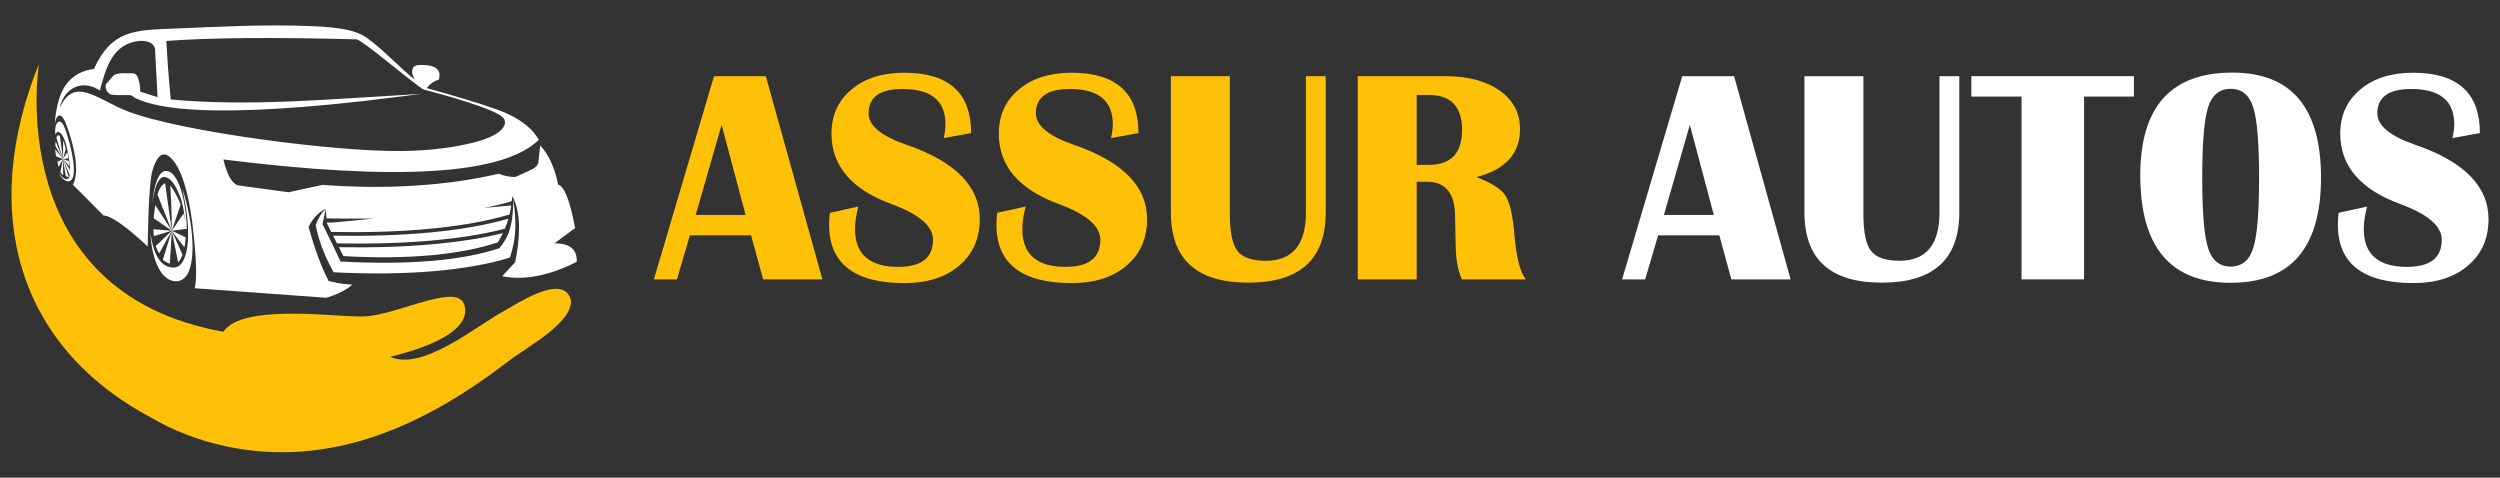 <?xml version="1.0" encoding="utf-8"?>
<!-- Generator: Adobe Illustrator 16.0.0, SVG Export Plug-In . SVG Version: 6.00 Build 0)  -->
<!DOCTYPE svg PUBLIC "-//W3C//DTD SVG 1.1//EN" "http://www.w3.org/Graphics/SVG/1.1/DTD/svg11.dtd">
<svg version="1.1" id="Calque_1" xmlns="http://www.w3.org/2000/svg" xmlns:xlink="http://www.w3.org/1999/xlink" x="0px" y="0px"
	 width="246px" height="47px" viewBox="0 0 246 47" enable-background="new 0 0 246 47" xml:space="preserve">
<rect x="0" y="0" width="246" height="47" fill="#333333" stroke="none"/>
<g>
	<g>
		<path fill="#FFC107" d="M75.357,7.495l5.566,19.995h-5.83l-1.187-4.336h-6.021l-1.274,4.336h-2.271L70.26,7.495H75.357z
			 M68.458,21.147h4.907l-2.358-8.862L68.458,21.147z"/>
		<path fill="#FFC107" d="M95.558,13.091l-2.695,0.498c0.117-0.537,0.176-0.986,0.176-1.348c0-2.324-1.411-3.486-4.233-3.486
			c-2.227,0-3.34,0.801-3.34,2.402c0,1.201,1.245,2.231,3.735,3.091c4.805,1.65,7.207,4.092,7.207,7.324
			c0,1.895-0.674,3.416-2.021,4.563s-3.14,1.721-5.376,1.721c-4.951,0-7.427-1.919-7.427-5.757c0-0.313,0.024-0.698,0.073-1.157
			l2.798-0.615c-0.215,0.85-0.322,1.587-0.322,2.212c0,2.48,1.421,3.721,4.263,3.721c2.275,0,3.413-0.894,3.413-2.681
			c0-1.328-1.362-2.495-4.087-3.501c-3.936-1.445-5.903-3.755-5.903-6.929c0-1.797,0.657-3.245,1.97-4.343s3.04-1.648,5.178-1.648
			C93.36,7.158,95.558,9.136,95.558,13.091z"/>
		<path fill="#FFC107" d="M112.022,13.091l-2.695,0.498c0.117-0.537,0.176-0.986,0.176-1.348c0-2.324-1.411-3.486-4.233-3.486
			c-2.227,0-3.34,0.801-3.34,2.402c0,1.201,1.245,2.231,3.735,3.091c4.805,1.65,7.207,4.092,7.207,7.324
			c0,1.895-0.674,3.416-2.021,4.563s-3.14,1.721-5.376,1.721c-4.951,0-7.427-1.919-7.427-5.757c0-0.313,0.024-0.698,0.073-1.157
			l2.798-0.615c-0.215,0.85-0.322,1.587-0.322,2.212c0,2.48,1.421,3.721,4.263,3.721c2.275,0,3.413-0.894,3.413-2.681
			c0-1.328-1.362-2.495-4.087-3.501c-3.936-1.445-5.903-3.755-5.903-6.929c0-1.797,0.657-3.245,1.97-4.343s3.04-1.648,5.178-1.648
			C109.825,7.158,112.022,9.136,112.022,13.091z"/>
		<path fill="#FFC107" d="M130.45,7.495v13.418c0,4.6-2.543,6.899-7.631,6.899c-5.069,0-7.604-2.3-7.604-6.899V7.495h5.801v13.594
			c0,1.758,0.252,2.959,0.754,3.604c0.504,0.645,1.434,0.967,2.791,0.967c2.627,0,3.941-1.582,3.941-4.746V7.495H130.45z"/>
		<path fill="#FFC107" d="M133.601,27.49V7.495h8.598c2.236,0,4.023,0.471,5.361,1.414s2.008,2.205,2.008,3.787
			c0,2.422-1.436,3.999-4.307,4.731c1.475,0.547,2.428,1.147,2.863,1.802c0.434,0.654,0.73,1.924,0.887,3.809
			c0.186,2.246,0.561,3.73,1.127,4.453h-6.299c-0.4-0.928-0.6-2.085-0.6-3.472l-0.029-1.187l-0.029-1.494
			c0-2.305-0.928-3.457-2.783-3.457h-0.996v9.609H133.601z M139.401,16.226h1.172c2.197,0,3.295-1.147,3.295-3.442
			s-1.098-3.442-3.295-3.442h-1.172V16.226z"/>
		<path fill="#FFFFFF" d="M170.632,7.495l5.565,19.995h-5.829l-1.188-4.336h-6.02l-1.275,4.336h-2.27l5.918-19.995H170.632z
			 M163.731,21.147h4.908l-2.359-8.862L163.731,21.147z"/>
		<path fill="#FFFFFF" d="M192.793,7.495v13.418c0,4.6-2.543,6.899-7.631,6.899c-5.068,0-7.604-2.3-7.604-6.899V7.495h5.801v13.594
			c0,1.758,0.252,2.959,0.754,3.604c0.504,0.645,1.434,0.967,2.791,0.967c2.627,0,3.941-1.582,3.941-4.746V7.495H192.793z"/>
		<path fill="#FFFFFF" d="M209.977,7.495v2.007h-4.906V27.49h-6.152V9.502h-4.938V7.495H209.977z"/>
		<path fill="#FFFFFF" d="M219.658,7.144c5.82,0,8.73,3.447,8.73,10.342s-2.963,10.342-8.891,10.342s-8.893-3.525-8.893-10.576
			C210.605,10.513,213.623,7.144,219.658,7.144z M219.498,8.74c-1.094,0-1.834,0.603-2.221,1.809
			c-0.385,1.206-0.578,3.518-0.578,6.936s0.193,5.73,0.578,6.936c0.387,1.206,1.127,1.809,2.221,1.809s1.832-0.603,2.219-1.809
			c0.385-1.206,0.578-3.518,0.578-6.936c0-3.408-0.193-5.718-0.578-6.929C221.33,9.346,220.592,8.74,219.498,8.74z"/>
		<path fill="#FFFFFF" d="M244.02,13.091l-2.695,0.498c0.117-0.537,0.176-0.986,0.176-1.348c0-2.324-1.41-3.486-4.232-3.486
			c-2.227,0-3.34,0.801-3.34,2.402c0,1.201,1.244,2.231,3.734,3.091c4.805,1.65,7.207,4.092,7.207,7.324
			c0,1.895-0.674,3.416-2.021,4.563s-3.139,1.721-5.375,1.721c-4.951,0-7.428-1.919-7.428-5.757c0-0.313,0.025-0.698,0.074-1.157
			l2.797-0.615c-0.215,0.85-0.322,1.587-0.322,2.212c0,2.48,1.422,3.721,4.264,3.721c2.275,0,3.412-0.894,3.412-2.681
			c0-1.328-1.361-2.495-4.086-3.501c-3.936-1.445-5.904-3.755-5.904-6.929c0-1.797,0.656-3.245,1.971-4.343
			c1.313-1.099,3.039-1.648,5.178-1.648C241.822,7.158,244.02,9.136,244.02,13.091z"/>
	</g>
	<g>
		<g>
			<path fill-rule="evenodd" clip-rule="evenodd" fill="#FFFFFF" d="M7.413,18.418v-0.002V18.418z M7.413,18.418v-0.002V18.418
				L7.413,18.418z M33.351,24.326l0.44,0.875c6.284,0.355,11.498-0.114,15.197-1.357c0.192-0.311,0.355-0.612,0.497-0.904
				c-2.134,0.53-4.345,0.85-6.518,1.058C39.78,24.303,36.554,24.375,33.351,24.326L33.351,24.326z M47.626,20.462l0.044-0.008
				l0.005,0l0.039-0.008l0.045-0.01l0.089-0.017l0.044-0.008l0.044-0.01l0.004-0.001l0.04-0.007l0.044-0.01l0.044-0.009l0.005-0.001
				l0.039-0.008l0.043-0.01l0.088-0.019l0.043-0.009l0.044-0.01l0.043-0.008l0.043-0.01l0.044-0.009l0.003-0.001l0.04-0.009
				l0.043-0.01l0.043-0.01l0.003-0.001l0.04-0.008l0.043-0.01l0.003-0.001l0.084-0.019l0.042-0.011l0.043-0.009l0.043-0.011
				l0.042-0.009l0.043-0.011l0.003,0l0.04-0.009l0.043-0.011l0.084-0.021l0.042-0.01l0.042-0.011l0.002,0l0.04-0.009l0.042-0.011
				l0.042-0.01l0.001,0l0.04-0.011l0.042-0.01l0.042-0.011l0.002,0l0.04-0.011l0.042-0.011l0.042-0.011l0.001,0l0.041-0.01
				l0.041-0.012l0.041-0.01l0.001,0l0.04-0.012l0.077-0.021l0.005-0.001h0l0.006-0.002l0.115-0.031h0l0.04-0.011l0.081-0.023h0
				l0.04-0.012l0.041-0.011l0.04-0.012h0l0.039-0.011l0.04-0.013l0.04-0.011l0.022-0.007c0.021-0.173,0.039-0.34,0.057-0.5
				c0.661,1.223,0.942,3.141,0.281,6.5l-1.275,1.375c1.843,0.405,4.449,0.075,7.327-1.409c0.066-1.221-0.663-1.827-2.188-1.819
				c1.354-1.009,2.031-1.512,2.031-1.512c-0.507-2.696-1.063-4.118-1.669-4.269c-0.344-1.687-0.934-2.972-1.768-3.856
				c-0.121,1.129-0.182,1.694-0.182,1.694c-0.065,0.311-0.378,0.58-0.938,0.806c-0.867,0.401-1.3,0.601-1.3,0.601
				c-0.497,0.015-1.053-0.09-1.669-0.313c-5.211,1.195-10.993,1.559-17.344,1.094c-2.22,0.482-3.331,0.725-3.331,0.725
				c-3.3-0.45-4.951-0.676-4.951-0.676c-0.605-0.167-1.092-1.017-1.457-2.549c17.182,2.142,27.529,1.499,31.039-1.932
				c-0.548-0.983-1.516-1.81-2.901-2.479h0.001c-0.142-0.072-0.315-0.151-0.52-0.236c-0.334-0.142-0.689-0.275-1.065-0.401
				c-1.432-0.503-3.614-1.162-6.545-1.978c0.071-0.08,0.163-0.189,0.3-0.324c0.245-0.239,0.539-0.405,0.881-0.5
				c0.386-1.142-0.638-1.438-1.511-1.445c-0.535-0.005-1.111-0.07-1.108,0.727c0.054,0.271,0.144,0.515,0.27,0.726h0
				c-1.425-1.12-3.834-3.71-5.213-4.424c-1.058-0.546-2.672-0.754-4.789-0.85c-4.554-0.207-9.357,0.058-13.91,0.244
				c-3.639,0.148-5.935,0.142-7.667,3.971C8.153,6.906,7.104,7.416,6.399,8.466C5.73,9.463,5.44,11.121,5.382,12.304
				c0.04-0.271,0.083-0.615,0.272-0.827c0.466-0.519,0.896,0.855,1.012,1.183c0.488,1.388,1.259,4.082,0.512,5.522l0.029,0.03
				l0.03,0.029l0.029,0.029l0.059,0.059l0.029,0.03l0.03,0.028l0.029,0.03l0,0l0.002,0.002l0.026,0.026l0.002,0.002l0.024,0.023
				l0.005,0.006l0.02,0.02l0.01,0.01l0.017,0.016l0.012,0.012l0.013,0.013l0.017,0.017l0.01,0.008l0.02,0.02l0.005,0.006
				l0.023,0.024l0.002,0.002l0.026,0.025l0.002,0.002l0.024,0.023l0.005,0.006l0.02,0.02l0.01,0.01l0.016,0.016l0.013,0.013
				l0.013,0.013l0.017,0.017l0.01,0.008l0.021,0.021l0.004,0.006l0.024,0.024l0.001,0.001l0.026,0.026l0.002,0.002l0.023,0.023
				l0.006,0.006l0.02,0.02l0.01,0.01l0.016,0.016l0.013,0.013l0.013,0.013l0.017,0.017l0.009,0.008L8,19.002l0.004,0.005
				l0.024,0.024l0.001,0.001l0.025,0.025l0.003,0.002l0.023,0.022l0.006,0.007l0.019,0.02l0.01,0.01l0.016,0.016l0.014,0.013
				l0.012,0.013l0.017,0.018l0.009,0.007l0.021,0.021l0.004,0.005l0.025,0.025l0.001,0.001l0.025,0.025l0.003,0.002l0.022,0.023
				l0.006,0.007l0.019,0.019l0.01,0.01l0.015,0.016l0.014,0.013l0.012,0.012l0.017,0.018l0.009,0.007l0.021,0.021l0.004,0.005
				l0.025,0.025v0.001l0.026,0.025l0.003,0.002l0.022,0.023l0.006,0.007l0.019,0.019l0.011,0.011l0.015,0.015l0.014,0.014
				l0.012,0.012l0.017,0.018l0.008,0.007l0.021,0.021l0.003,0.005l0.026,0.025l0,0l0.025,0.025l0.003,0.002l0.022,0.023l0.006,0.007
				l0.018,0.019l0.011,0.011l0.015,0.015l0.014,0.014l0.011,0.012l0.018,0.019l0.008,0.007l0.021,0.022l0.003,0.004l0.026,0.026l0,0
				l0.026,0.025l0.003,0.003l0.022,0.022l0.006,0.007l0.019,0.019l0.011,0.01l0.015,0.016l0.015,0.015l0.011,0.01l0.018,0.019
				l0.008,0.007l0.022,0.022l0.003,0.004l0.025,0.026l0.007,0.006l0.004,0.004l0.002,0.002l0.004,0.005l0.005,0.004l0.003,0.002
				l0.002,0.002l0.001,0.001l0,0l1.107,1.12c0.77,0.043,2.22,1.06,4.35,3.05c0.068-4.111,0.225-6.603,0.469-7.475
				c0.411-1.372,0.94-1.848,1.587-1.432c1.275,0.962,2.125,3.809,2.55,8.539c0.204,2.173,0.214,3.667,0.031,4.48
				c8.626,0.626,12.938,0.938,12.938,0.938c1.809-0.521,2.554-1.29,2.554-1.29c0.055,0.003,0.11,0.007,0.167,0.011l-0.035-0.003
				h-0.004l-0.036-0.003l-0.004-0.001l-0.035-0.002l-0.005,0l-0.035-0.002l-0.005,0l-0.034-0.004h-0.005l-0.034-0.004l-0.005,0
				l-0.035-0.003l-0.004,0l-0.035-0.003l-0.004,0L34.484,28l-0.005,0l-0.035-0.004l-0.004,0l-0.035-0.004l-0.004,0l-0.035-0.004
				l-0.004,0l-0.036-0.004l-0.003,0l-0.036-0.003h-0.003l-0.037-0.004l-0.003,0l-0.036-0.004l-0.003,0l-0.036-0.004l-0.004,0
				l-0.035-0.004h-0.004l-0.035-0.004h-0.004l-0.035-0.005l-0.004,0l-0.036-0.005l-0.003,0l-0.035-0.004l-0.003,0l-0.036-0.004
				l-0.003,0l-0.036-0.005l-0.003,0l-0.037-0.005h-0.002l-0.037-0.005l-0.002,0l-0.036-0.004l-0.003,0l-0.037-0.006h-0.002
				l-0.036-0.006l-0.003,0l-0.036-0.004l-0.002,0l-0.036-0.006l-0.003,0l-0.037-0.006l-0.002,0l-0.036-0.005l-0.003,0l-0.036-0.005
				l-0.002,0l-0.037-0.006l-0.031-0.005l-0.009-0.002h-0.001l-0.039-0.005l-0.001,0l-0.037-0.006l-0.002,0l-0.037-0.006l-0.002,0
				l-0.037-0.005l-0.002,0l-0.037-0.007h-0.002l-0.037-0.007l-0.002,0l-0.037-0.005l-0.002,0l-0.037-0.007l-0.002,0L33.074,27.8
				h-0.001l-0.038-0.006l0,0l-0.039-0.007h-0.001l-0.038-0.008l-0.001,0l-0.038-0.006h-0.001l-0.037-0.008l-0.001,0l-0.038-0.007
				h-0.001l-0.037-0.007h-0.001l-0.038-0.008l-0.001,0l-0.038-0.007h0l-0.038-0.007h-0.001l-0.039-0.008h0l-0.039-0.007h0
				l-0.038-0.008h0l-0.038-0.008h0l-0.038-0.008h0l-0.038-0.009l0,0l-0.039-0.008h0l-0.038-0.009l0,0l-0.039-0.009
				c-0.733-1.445-1.286-2.883-1.979-5.33c0.408-0.821,0.973-1.419,1.693-1.793c-0.439,0.446-0.768,0.983-0.986,1.612
				c0.199,1.055,0.638,2.646,1.76,4.647c7.199,0.372,13.231-0.172,17.35-1.444c0.663-1.969,0.648-3.682,0.326-5.663
				c-0.015,2.091-0.268,3.437-1.366,4.739c-3.683,1.227-8.927,1.672-15.629,1.312c0,0-0.554-1.235-1.771-3.68
				c0,0,0.106-0.508,0.316-1.522l0.069,0.954l0.073,0.002l0.071,0.001h0.01l0.063,0.001l0.072,0.001h0.018l0.054,0.001l0.073,0.001
				l0.028,0l0.044,0l0.073,0.001l0.037,0l0.036,0l0.073,0.001l0.046,0l0.026,0.001l0.073,0.001l0.054,0.001h0.018l0.073,0
				l0.063,0.001h0.008l0.073,0l0.072,0.001l0,0l0.073,0.001l0.072,0.001h0.01l0.063,0l0.073,0.001l0.018,0l0.054,0l0.073,0.001
				l0.027,0l0.044,0l0.073,0.001h0.037l0.035,0l0.074,0.001l0.045,0h0.026l0.073,0.001l0.055,0h0.018l0.073,0.001l0.063,0h0.008
				l0.073,0l0.073,0h0.001l0.071,0l0.073,0h0.009l0.063,0l0.073,0h0.019h0.053l0.074,0h0.027h0.044l0.073,0h0.037h0.036h0.073
				l0.045,0h0.027h0.073h0.056h0.017l0.072,0h0.064h0.009h0.072l0.073,0h0.001h0.071l0.074,0h0.009l0.063,0h0.073l0.02,0l0.053,0
				l0.072,0h0.028l0.044,0l0.072,0l0.038,0l0.035,0l0.072,0l0.046,0l0.027,0l0.072-0.001l0.057,0l0.017,0l-4.061,0.392l0,0h-0.01
				h-0.008l-0.007,0h-0.002h-0.008h-0.008l-0.01,0H32.64H32.63h-0.008l-0.009,0h-0.009h-0.008h-0.017l-0.01,0h-0.008h-0.009
				l-0.009,0l-0.018,0h-0.008h-0.01H32.5h-0.01l-0.009,0h-0.008h-0.009l-0.008,0h-0.01h-0.008H32.43l-0.009,0h-0.009h-0.003
				l-0.005,0h-0.008h-0.009l-0.008,0h-0.009h-0.01h-0.008l-0.009,0h-0.008h-0.009h-0.009l-0.008,0h-0.009h-0.008l-0.009,0h-0.008
				h-0.009l-0.009,0h-0.008h-0.01l-0.008,0h-0.009h-0.008l-0.009,0h-0.009h-0.008l-0.009,0H32.17h-0.01l-0.008,0h-0.009l0.025,0.052
				h-0.015h0.016l0.423,0.873c3.265,0.057,6.556-0.011,9.805-0.323c2.591-0.249,5.24-0.657,7.742-1.394
				c0.075-0.315,0.129-0.613,0.171-0.896v0L47.626,20.462L47.626,20.462z M50.31,20.205l-0.004,0.001L50.31,20.205L50.31,20.205z
				 M6.184,15.629L6.184,15.629L6.18,15.624l-0.004-0.005l-0.004-0.005l-0.005-0.006l-0.005-0.007l-0.005-0.006l-0.005-0.007
				l-0.006-0.008l-0.007-0.008l-0.006-0.009l-0.008-0.009l-0.008-0.009l-0.007-0.01L6.1,15.523l-0.008-0.011l-0.01-0.012
				l-0.009-0.012l-0.011-0.013l-0.01-0.013l-0.011-0.013l-0.01-0.015l-0.012-0.014l-0.012-0.015l-0.012-0.016l-0.013-0.016
				L5.97,15.361l-0.014-0.017l-0.013-0.017l-0.014-0.018l-0.015-0.019l-0.015-0.018l-0.015-0.019l-0.016-0.019l-0.016-0.02
				l-0.016-0.021L5.82,15.173l-0.017-0.021L5.786,15.13l-0.018-0.023L5.75,15.085l-0.019-0.022l-0.019-0.024l-0.02-0.024
				l-0.02-0.025l-0.02-0.025l-0.021-0.025l-0.021-0.026l-0.021-0.027L5.57,14.859l-0.022-0.027l-0.022-0.028l-0.022-0.028
				L5.48,14.748l-0.023-0.03l-0.023-0.029c0.009,0.239,0.042,0.472,0.093,0.7c0,0,0.224,0.086,0.671,0.259l0.704,1.083
				c-0.031-0.63-0.315-3.488-1.158-3.753c-0.104-0.022-0.205,0.07-0.301,0.275c-0.135-1.15,0.401-1.677,0.786-0.964
				c0.443,0.82,1.532,4.714,0.782,5.43c-0.456,0.434-1.08-0.345-1.246-0.729c0.26,0.416,0.943,1.066,1.099,0.24l-0.666-1.582
				c0,0,0.109-0.344,0.267-0.984c-0.024-0.169-0.119-0.525-0.25-0.869c0,0-0.01,0.743-0.017,1.853l0.02,1.592
				c-0.103-0.047-0.23-0.214-0.272-0.319l0.252-1.272c0,0,0.448,1.36,0.56,1.748c0,0-0.144,0.025-0.287-0.056l-0.273-1.691
				c-0.431-1.377-0.646-2.065-0.646-2.065c0.029-0.262,0.263-0.432,0.356-0.106c0.193,1.447,0.29,2.171,0.29,2.171v0l-0.001,0
				l0-0.001l-0.001-0.002l-0.001-0.002l-0.002-0.002l-0.002-0.003l-0.003-0.003L6.185,15.63L6.184,15.629v-0.003l0,0l-0.001-0.003
				l0,0l-0.001-0.004l0,0L6.18,15.614l0,0l-0.002-0.005l0-0.001l-0.002-0.006v0l-0.014-0.034l0-0.001l-0.018-0.047l-0.001-0.004
				l-0.025-0.063l-0.004-0.013l-0.002-0.006l-0.005-0.012l-0.008-0.02l-0.003-0.007l-0.005-0.012l-0.003-0.008L6.071,15.34
				l-0.003-0.009l-0.02-0.046L6.042,15.27l-0.043-0.104l-0.005-0.014l-0.005-0.013l-0.007-0.016l-0.006-0.014L5.97,15.093
				l-0.006-0.014l-0.007-0.017l-0.005-0.014l-0.007-0.018l-0.006-0.013L5.93,14.999l-0.005-0.014l-0.009-0.02L5.91,14.953
				l-0.008-0.021l-0.005-0.013l-0.009-0.022l-0.005-0.013l-0.025-0.06l-0.004-0.011l-0.011-0.025l-0.005-0.012l-0.01-0.026
				l-0.005-0.012l-0.012-0.027l-0.004-0.011l-0.013-0.029l-0.004-0.01l-0.013-0.03l-0.004-0.01L5.758,14.59l-0.004-0.009
				l-0.013-0.033L5.737,14.54l-0.014-0.034l-0.003-0.008l-0.015-0.035l-0.003-0.008l-0.016-0.036L5.683,14.41l-0.017-0.038
				l-0.002-0.006l-0.017-0.04l-0.003-0.005l-0.017-0.041l-0.002-0.005l-0.018-0.042l-0.002-0.005l-0.018-0.043l-0.002-0.003
				l-0.019-0.045l-0.001-0.003l-0.02-0.047l-0.001-0.002l-0.021-0.048l0-0.001L5.5,13.984l0-0.001l-0.021-0.051
				c-0.034,0.147-0.033,0.326-0.03,0.424l0,0v0.001l0.001,0.001l0.001,0.002l0.001,0.003l0.002,0.002l0.002,0.004l0.002,0.005
				l0.003,0.005l0.003,0.005h0l0.003,0.006L5.473,14.4l0.004,0.007l0.004,0.008l0.005,0.009l0.005,0.009l0,0l0.006,0.01l0.006,0.01
				l0.006,0.011l0.007,0.012l0.007,0.013l0,0l0.007,0.013l0.008,0.013l0.008,0.015l0,0l0.009,0.015l0,0l0.008,0.015h0l0.009,0.016h0
				l0.009,0.017l0,0l0.01,0.018l0,0l0.01,0.018l0,0l0.011,0.019l0,0l0.011,0.02l0,0l0.012,0.02v0l0.011,0.021l0,0l0.013,0.021l0,0
				l0.012,0.021l0,0l0.013,0.022l0,0l0.014,0.023v0l0.013,0.023l0,0l0.014,0.024h0l0.015,0.025l0,0l0.014,0.025l0,0l0.015,0.026l0,0
				l0.016,0.027l0,0l0.016,0.027l0,0l0.016,0.028h0l0.017,0.03l0,0l0.017,0.03h0l0.018,0.03l0,0l0.018,0.031v0l0.018,0.031h0
				l0.019,0.032h0l0.019,0.034l0,0l0.02,0.033l0,0l0.02,0.034l0,0l0.02,0.036h0l0.021,0.036l0,0l0.021,0.036v0l0.021,0.036l0,0
				l0.021,0.038l0,0l0.021,0.038v0l0.022,0.039h0l0.023,0.04v0L6.184,15.629L6.184,15.629z M32.78,23.191
				c3.214,0.052,6.453-0.021,9.652-0.328c2.542-0.244,5.136-0.64,7.598-1.345c-0.091,0.315-0.205,0.645-0.35,0.989
				c-2.204,0.569-4.498,0.904-6.748,1.121c-3.236,0.311-6.517,0.378-9.77,0.323L32.78,23.191L32.78,23.191z M9.826,8.91
				c0.621-2.334,1.287-4.704,4.038-4.894c0.968,0.01,1.437,0.374,1.406,1.094c0,0,0.077,1.484,0.232,4.45
				c0,0-0.57-0.181-1.707-0.544c0.021-0.38-0.04-0.796-0.181-1.25c-0.068-0.297-0.225-0.48-0.469-0.55c0,0-0.35-0.004-1.05-0.012
				c-0.513,0.016-0.839,0.111-0.981,0.288c0,0-0.229,0.264-0.688,0.793c-0.099,0.404,0.042,0.735,0.419,0.994
				c0.281,0.075,0.862,0.101,1.744,0.075c0.262-0.017,0.462,0.058,0.6,0.225c5.218,2.809,23.739,0.237,28.282-0.344
				C32.178,9.774,24.5,10.5,16.806,9.788c0,0-0.25-2.25-0.441-5.759c4.285-0.322,10.536-0.374,18.75-0.156
				c0.71,0.246,4.443,3.402,6.008,4.55c0.354,0.26,0.514,0.386,0.627,0.402h0c1.393,0.369,7.407,1.956,7.857,2.886
				c0.414,0.853-0.799,1.737-2.811,2.267c-2.09,0.551-4.517,0.844-7.28,0.882c-6.404,0.085-21.584-1.864-26.911-3.891
				c-1.55-0.589-2.412-1.256-3.758-1.739c-1.468-0.527-2.253-0.071-2.972,1.358C6.369,8.496,8.252,7.829,9.826,8.91L9.826,8.91z
				 M14.96,20.082c0.049-0.445,0.333-3.373,1.437-3.258c1.438,0.147,1.991,4.049,1.979,5.693l0,0h0h0h0h0l0,0h-0.001h-0.001
				l-0.001,0h-0.002h-0.001l-0.002,0l-0.002,0c-0.389,0.046-0.862,0.113-1.25,0.163l-0.003,0c-0.069,0.008-0.139,0.016-0.209,0.024
				l1.06,2.376c-0.109,0.297-0.243,0.522-0.398,0.674l-0.017,0.032l-0.024,0.024l-0.621-3.106l-1.242,2.231
				c-0.139-0.213-0.252-0.453-0.338-0.72l1.58-1.512c0,0-0.509,0.164-1.767,0.532c-0.024-0.22-0.05-0.463-0.038-0.675l1.805,0.144
				l-1.779-1.231c0.037-0.464,0.085-0.882,0.143-1.259c0.005-0.009,0.009-0.02,0.014-0.029l1.623,2.519l-0.66-4.667
				c-0.118,0.045-0.241,0.144-0.369,0.299c-0.117,0.168-0.208,0.326-0.274,0.474c-0.038,0.104-0.074,0.216-0.109,0.336l1.412,3.559
				l0.247,0.116l0,0l1.005,0.478v-0.004l0.114,0.053c-0.016,0.252-0.039,0.478-0.067,0.668v0c-0.017,0.118-0.037,0.224-0.059,0.313
				c0,0-0.915-1.125-1.24-1.625l-0.191,3.241c-0.21-0.061-0.442-0.185-0.694-0.372l0.885-2.869c0,0,0.007-2.265-0.154-4.475
				c0.43,0.591,0.773,1.235,1.025,1.911l-0.089,0.262l-0.781,2.303l1.147-1.682c0.086,0.388,0.094,0.4,0.151,0.805h0
				c-0.101-1.261-0.31-2.195-0.627-2.803c-0.341-0.886-0.807-1.52-1.348-1.609C15.36,17.274,15.036,19.569,14.96,20.082
				L14.96,20.082z M18.2,24.018L18.2,24.018L18.2,24.018L18.2,24.018z M17.928,18.53c0.676,1.914,1.5,6.021,0.667,8.138
				c-0.318,0.808-0.907,1.095-1.5,0.991c-1.754-0.309-2.271-3.377-2.287-4.809c0.113,1.22,0.624,3.438,2.21,3.48
				C18.55,26.372,18.992,23.143,17.928,18.53L17.928,18.53z M6.721,15.576c-0.27,0.048-0.523,0.072-0.523,0.072
				c0.224-0.339,0.423-0.666,0.423-0.666C6.667,15.189,6.7,15.375,6.721,15.576L6.721,15.576z M6.821,16.364
				c-0.369-0.437-0.623-0.716-0.623-0.716c0.286,0.094,0.554,0.185,0.554,0.185C6.793,16.044,6.817,16.245,6.821,16.364
				L6.821,16.364z M5.646,15.914c0.368-0.177,0.552-0.266,0.552-0.266c-0.285,0.519-0.427,0.779-0.427,0.779
				C5.708,16.207,5.667,16.035,5.646,15.914z"/>
		</g>
		<path fill-rule="evenodd" clip-rule="evenodd" fill="#FFC107" d="M21.979,32.644C0.142,28.746,3.833,6.287,3.833,6.289
			c-5.797,14.384-2.331,27.672,11.008,34.787c2.187,1.278,4.622,2.242,7.318,2.824c10.458,2.256,19.775-2.138,27.813-8.322
			c1.822-1.401,6.493-3.862,6.196-6.105c-0.8-2.601-5.097,0.314-6.752,1.229c-2.635,1.458-7.875,5.831-11.023,4.408
			c1.919-0.469,7.921-2.058,7.346-4.92c-0.231-1.154-1.429-1.072-2.551-0.861c-2.464,0.462-5.433,1.822-7.622,1.811
			c-2.153-0.01-4.649-0.34-7.617-0.264C25.735,30.934,22.938,31.214,21.979,32.644z"/>
	</g>
</g>
</svg>
